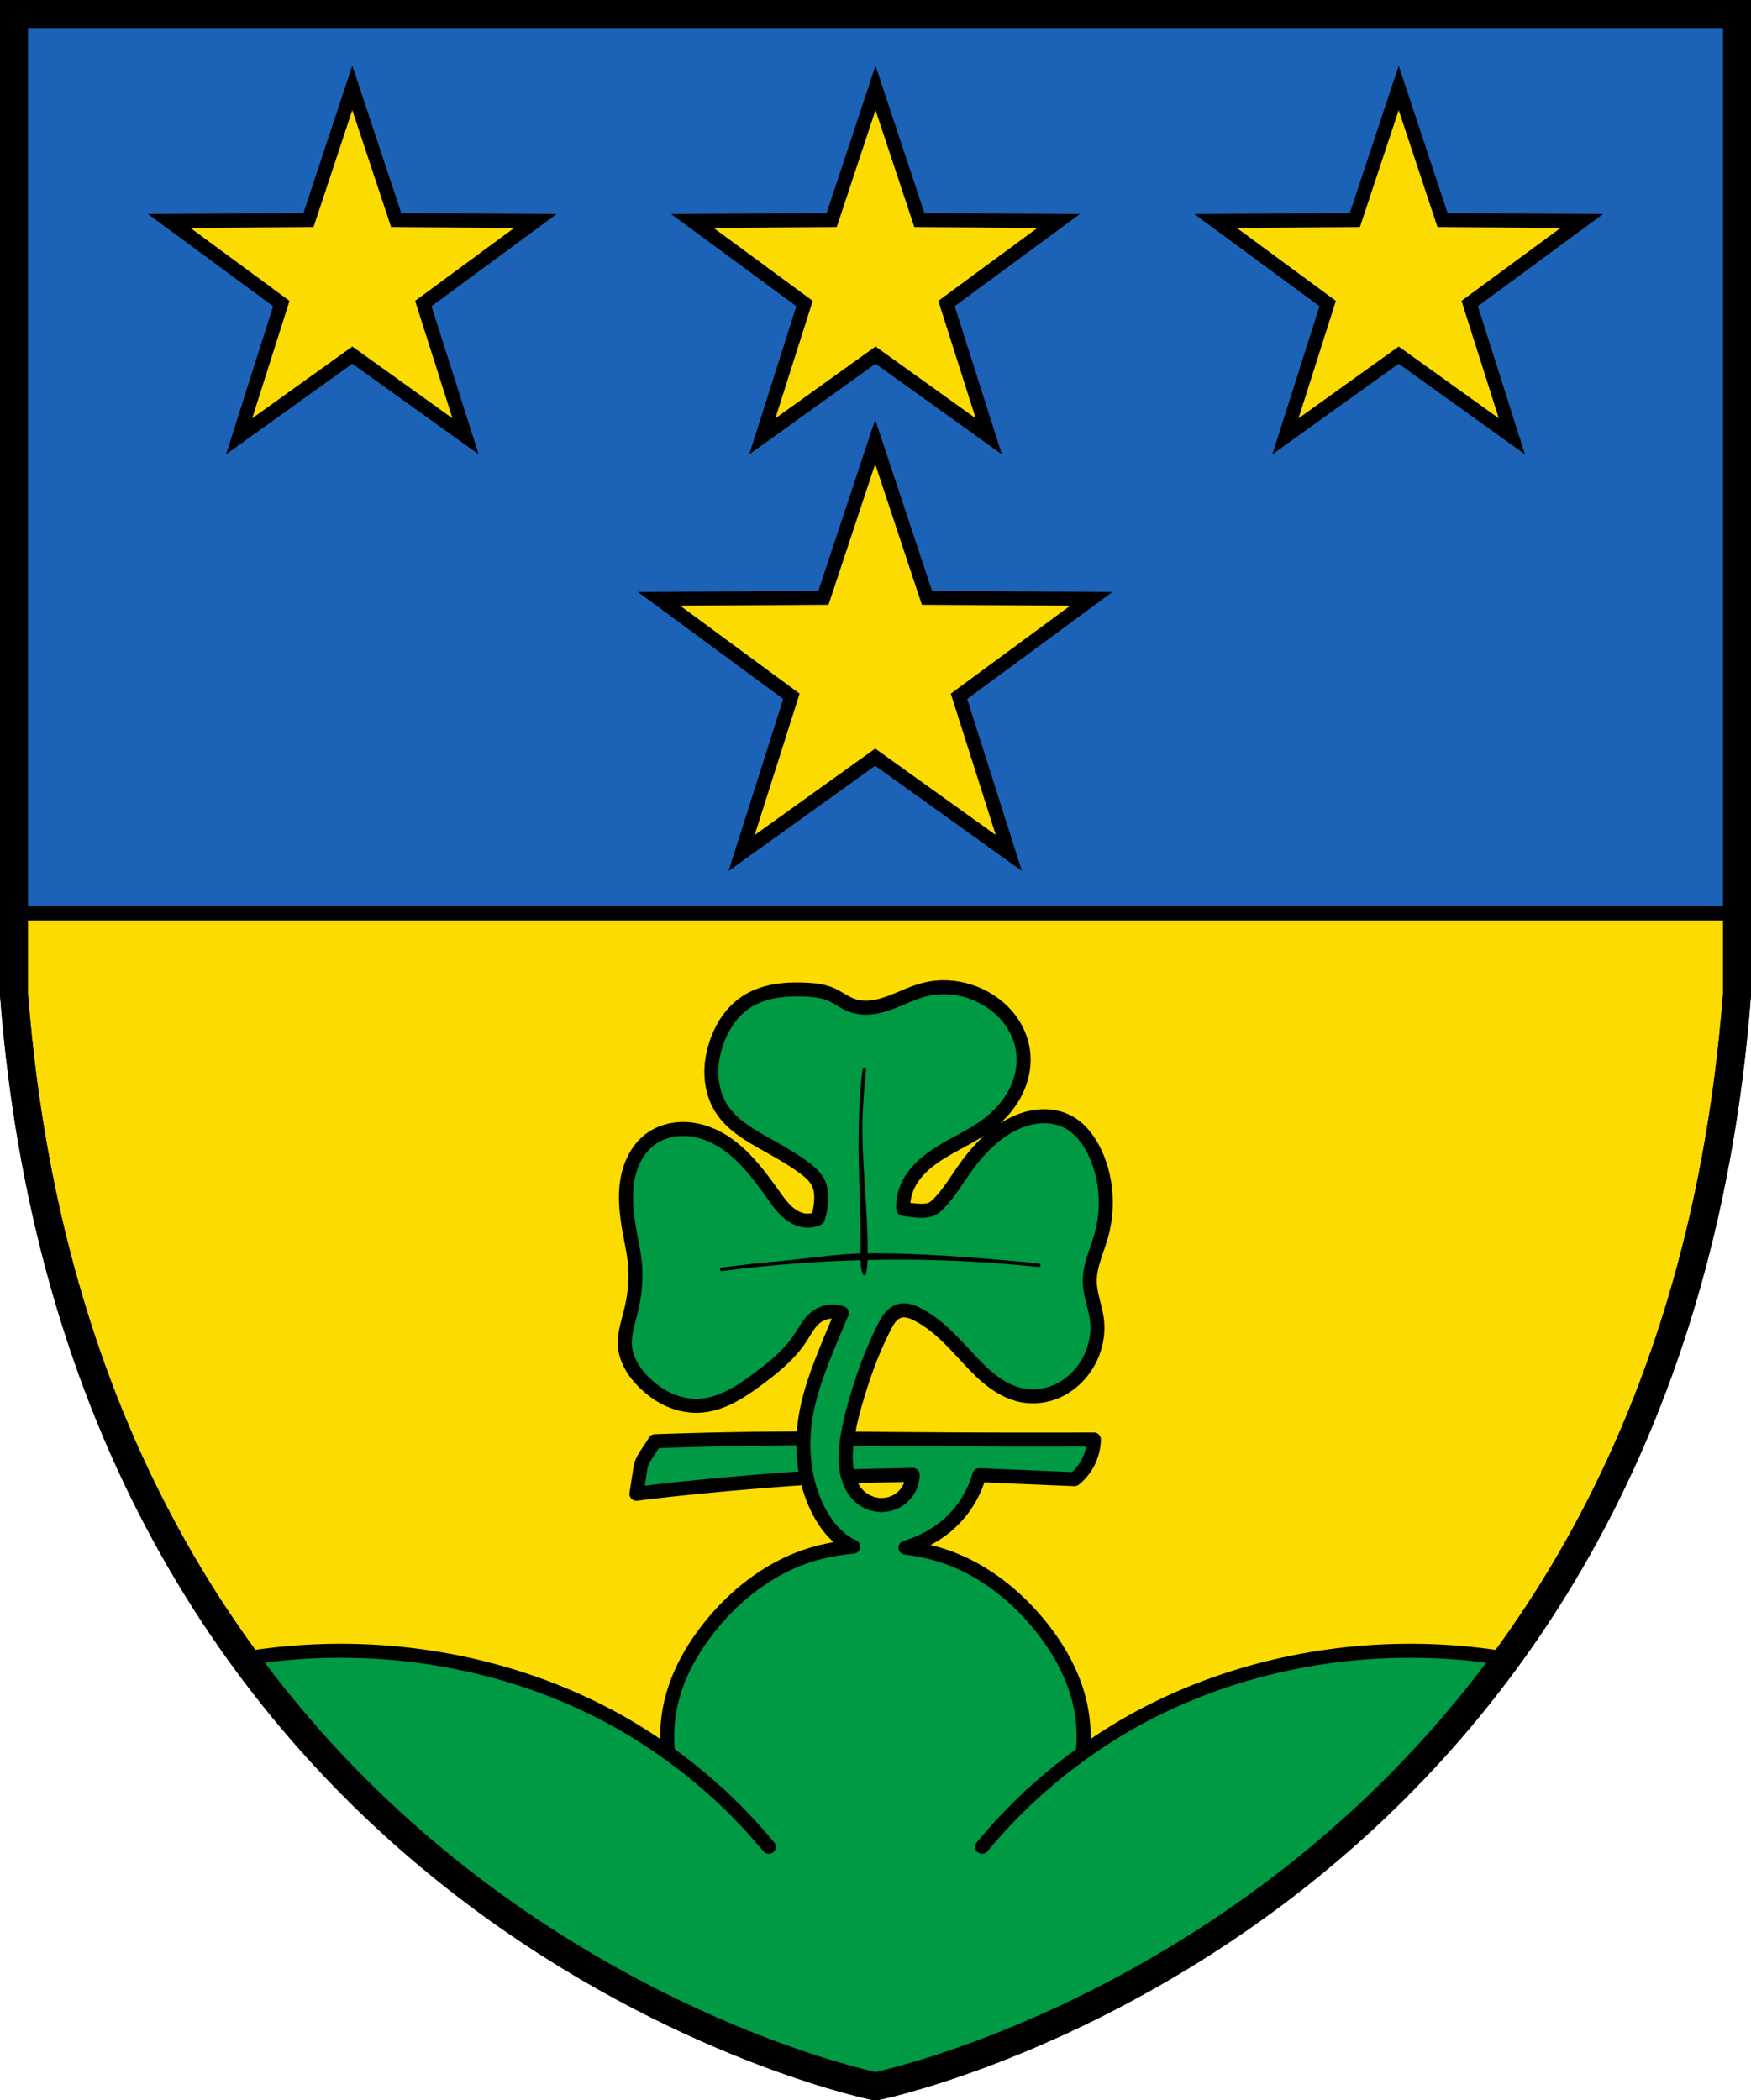 <svg width="500" height="599.7" version="1.0" xml:space="preserve" xmlns="http://www.w3.org/2000/svg"><path d="M3.999 3.999v279.9c20.02 260 236.1 309.8 246 311.8 9.96-2.002 226.1-51.99 246-311.8V3.999z" fill="#fcdb00" stroke="#000" stroke-width="7.998"/><g fill-rule="evenodd" stroke="#000" stroke-linecap="round" stroke-linejoin="round" stroke-miterlimit="1000"><path d="M229.4 410.7a1296.347 1296.347 0 0 0-42.392.807c-1.371 2.507-3.732 5.018-4.115 7.518s-.768 5-1.154 7.498c15.92-2.085 40.64-4.068 48.66-4.518" fill="#094" stroke-width="4" style="paint-order:fill markers stroke"/><path d="M270.3 281.9a22.69 22.69 0 0 0-6.34.676c-4.781 1.218-9.093 3.999-13.95 4.875-2.237.403-4.594.379-6.73-.397-2.144-.778-3.961-2.264-6.059-3.16-2.229-.953-4.691-1.206-7.113-1.318-2.99-.138-6.002-.079-8.947.455-2.945.534-5.828 1.557-8.307 3.234-4.007 2.71-6.756 7.007-8.299 11.59-1.041 3.094-1.581 6.375-1.377 9.633.204 3.258 1.17 6.491 2.957 9.223 2.865 4.378 7.561 7.157 12.12 9.727 3.814 2.15 7.66 4.268 11.2 6.85 1.673 1.222 3.324 2.608 4.215 4.48.772 1.62.907 3.477.791 5.27a20.378 20.378 0 0 1-.922 4.872 7.18 7.18 0 0 1-3.953.528c-1.873-.285-3.568-1.312-4.955-2.602-1.387-1.29-2.502-2.842-3.605-4.381-4.568-6.37-9.386-12.97-16.33-16.6-2.979-1.556-6.305-2.51-9.666-2.504-3.36.006-6.753 1.005-9.434 3.03-3.614 2.733-5.695 7.125-6.453 11.59-.91 5.363-.093 10.86.922 16.2.449 2.363.937 4.723 1.186 7.114.483 4.647.049 9.368-1.055 13.91-.84 3.453-2.073 6.926-1.711 10.46.381 3.724 2.519 7.07 5.137 9.746 2.089 2.136 4.525 3.95 7.24 5.195s5.713 1.914 8.697 1.787c3.131-.133 6.179-1.132 8.977-2.543s5.366-3.231 7.883-5.098c4.538-3.367 9.019-7 12.12-11.72 1.367-2.082 2.501-4.414 4.479-5.928 2.06-1.577 4.926-2.037 7.377-1.186a380.276 380.276 0 0 0-4.479 10.67c-2.328 5.794-4.524 11.68-5.664 17.82-1.769 9.526-.848 19.72 3.688 28.28 2.193 4.139 5.344 7.962 9.605 9.906.025.011.053.018.078.03-4.919.45-9.788 1.414-14.43 3.101-10.27 3.736-19.16 10.76-26.08 19.23-5.415 6.631-9.748 14.3-11.59 22.66a42.944 42.944 0 0 0-.754 13.86c.62.443 1.203.934 1.816 1.387a153.018 153.018 0 0 1 4.523 3.457c.93.741 1.844 1.497 2.756 2.26a151.25 151.25 0 0 1 4.172 3.627c.522.47 1.075.904 1.59 1.381.446.412.867.85 1.307 1.268a152.998 152.998 0 0 1 5.432 5.43c.708.742 1.415 1.483 2.107 2.24a151.508 151.508 0 0 1 3.16 3.59c.633.737 1.28 1.462 1.898 2.212a151.66 151.66 0 0 1 0 0c-.618-.75-1.265-1.475-1.898-2.213a149.545 149.545 0 0 0-3.16-3.59c-.692-.757-1.4-1.498-2.107-2.24a151.89 151.89 0 0 0-5.432-5.429c-.95-.9-1.924-1.773-2.896-2.648a152.964 152.964 0 0 0-4.172-3.627 151.71 151.71 0 0 0-2.756-2.26 151.315 151.315 0 0 0-4.523-3.457c-5.627-4.154-11.51-7.963-17.66-11.29-16.34-8.856-34.3-14.65-52.69-17.39a169.866 169.866 0 0 0-52.46.406 327.038 327.038 0 0 0 75.3 73.53c31.73 22.25 67.45 38.78 104.9 48.56 37.49-9.785 73.21-26.31 104.9-48.56a327.038 327.038 0 0 0 75.3-73.53 169.876 169.876 0 0 0-52.46-.406c-18.39 2.734-36.34 8.531-52.69 17.39-6.136 3.325-12.01 7.125-17.62 11.27a151.568 151.568 0 0 0-4.566 3.488 152.336 152.336 0 0 0-6.953 5.908c-.954.86-1.91 1.716-2.842 2.6a150.886 150.886 0 0 0-5.457 5.454c-.705.741-1.413 1.48-2.104 2.234a153.07 153.07 0 0 0-3.219 3.66c-.607.708-1.228 1.404-1.822 2.123a149.631 149.631 0 0 0 0 0c.594-.72 1.215-1.415 1.822-2.123a151.14 151.14 0 0 1 3.22-3.66c.69-.755 1.396-1.493 2.103-2.234a153.084 153.084 0 0 1 5.457-5.454c.433-.41.846-.84 1.283-1.244.505-.468 1.047-.894 1.56-1.355a150.664 150.664 0 0 1 4.206-3.658c.908-.76 1.82-1.512 2.746-2.25a151.178 151.178 0 0 1 4.566-3.488c.6-.443 1.172-.925 1.78-1.359a42.97 42.97 0 0 0-.757-13.86c-1.844-8.36-6.176-16.03-11.59-22.66-6.915-8.468-15.81-15.5-26.08-19.23-3.932-1.43-8.034-2.315-12.19-2.842.043-.013.087-.022.13-.035 4.18-1.264 8.152-3.284 11.51-6.078 4.515-3.76 7.83-8.92 9.423-14.57l27.19 1.139a15.03 15.03 0 0 0 3.715-4.47 15.043 15.043 0 0 0 1.816-6.858c-11.24.047-22.48.047-33.72 0-10.8-.046-25.86-.137-36.67-.27-.082.576-.19 1.15-.25 1.727l-.021.18c-.063.645-.11 1.291-.14 1.938-.027.697-.06 1.393-.036 2.09.055 1.605.245 3.204.564 4.777-.388-1.56-.544-3.17-.566-4.777-.01-.698.005-1.395.037-2.09.024-.648.073-1.292.14-1.938.007-.06.016-.12.022-.18.064-.576.109-1.155.207-1.727h.043c.49-3.442 1.322-6.849 2.287-10.2 2.14-7.42 4.744-14.73 8.256-21.61.505-.989 1.033-1.978 1.75-2.826.718-.847 1.645-1.554 2.721-1.832.814-.21 1.676-.165 2.494.028.818.193 1.595.53 2.348.904 5.515 2.74 9.788 7.402 13.97 11.92 2.32 2.507 4.667 5.015 7.38 7.092 2.711 2.076 5.83 3.719 9.2 4.271 3.585.588 7.344-.105 10.56-1.801 3.213-1.696 5.88-4.37 7.7-7.514 2.135-3.689 3.117-8.061 2.606-12.29-.447-3.707-2-7.257-2.049-10.99-.056-4.373 1.941-8.469 3.164-12.67 2.257-7.746 1.826-16.3-1.488-23.66-1.718-3.813-4.32-7.406-8.043-9.312-2.53-1.296-5.458-1.736-8.289-1.465-2.83.271-5.568 1.23-8.07 2.582-5.42 2.928-9.687 7.624-13.23 12.67-2.373 3.381-4.496 6.987-7.45 9.873-.429.418-.877.824-1.397 1.119-1.166.66-2.573.709-3.912.65a29.448 29.448 0 0 1-4.564-.558 14.49 14.49 0 0 1 1.096-6.037c1.706-4.11 5.214-7.21 8.957-9.615 4.558-2.93 9.623-5.056 13.96-8.3 3.21-2.397 5.995-5.41 7.875-8.948 1.88-3.538 2.823-7.614 2.398-11.6-.366-3.436-1.743-6.742-3.816-9.506-2.074-2.764-4.83-4.992-7.906-6.564a24.4 24.4 0 0 0-10.26-2.652zm-9.699 139.2h.002c-.03 1.519-.464 3.026-1.244 4.33s-1.904 2.4-3.229 3.145c-1.905 1.072-4.211 1.394-6.348.93s-4.088-1.704-5.447-3.416c-1.033-1.3-1.725-2.852-2.143-4.46-.01-.037-.012-.075-.022-.113z" fill="#094" stroke-width="4" style="paint-order:fill markers stroke"/><path d="M246.1 359.3a390.33 390.33 0 0 1 50.5 1.941c-3.903-.38-7.807-.737-11.71-1.071-8.243-.706-16.5-1.31-24.77-1.615a271.8 271.8 0 0 0-12.56-.192c-.522.005-1.044.011-1.566.023-5.35.123-10.67.8-15.99 1.414-2.422.28-4.845.548-7.271.78-1.124.109-2.248.209-3.372.316-2.643.252-5.283.542-7.92.855-1.784.213-3.566.436-5.347.67a390.32 390.32 0 0 1 40-3.12z" style="paint-order:fill markers stroke"/><path d="M246.4 361.8c.092.598.225 1.189.396 1.77.14-.653.245-1.314.314-1.979.093-.915.118-1.836.132-2.755.185-12.22-1.468-24.4-1.472-36.62-.002-5.58.34-11.16 1.026-16.7a198.245 198.245 0 0 0-1.118 19.19c-.104 10.76.668 21.51.535 32.27-.02 1.61-.059 3.229.187 4.82z" style="paint-order:fill markers stroke"/></g><g fill-rule="evenodd" stroke="#000" stroke-linecap="round" stroke-miterlimit="1000"><path fill="#1c63b7" stroke-linejoin="round" stroke-width="4" style="paint-order:fill markers stroke" d="M3.999 3.999h492v256.8h-492z"/><g fill="#fcdb00"><path class="UnoptimicedTransforms" d="m100.6 25.09 12.53 37.75 39.78.25-32.03 23.58 12.06 37.91-32.33-23.18-32.33 23.18 12.05-37.91L48.3 63.09l39.78-.25zm298.8 0-12.53 37.75-39.78.25 32.03 23.58-12.06 37.91 32.33-23.18 32.33 23.18-12.05-37.91 32.03-23.58-39.78-.25z" stroke-width="4" style="paint-order:fill markers stroke"/><path transform="translate(149.4)" d="m100.6 25.09 12.53 37.75 39.78.25-32.03 23.58 12.06 37.91-32.33-23.18-32.33 23.18 12.05-37.91L48.3 63.09l39.78-.25z" stroke-width="4" style="paint-order:fill markers stroke"/><path transform="matrix(1.18 0 0 1.18 131.2 96.54)" d="m100.6 25.09 12.53 37.75 39.78.25-32.03 23.58 12.06 37.91-32.33-23.18-32.33 23.18 12.05-37.91L48.3 63.09l39.78-.25z" stroke-width="3.389" style="paint-order:fill markers stroke"/></g></g><path d="M3.999 3.999v279.9c20.02 260 236.1 309.8 246 311.8 9.96-2.002 226.1-51.99 246-311.8V3.999z" fill="none" stroke="#000" stroke-width="8"/></svg>